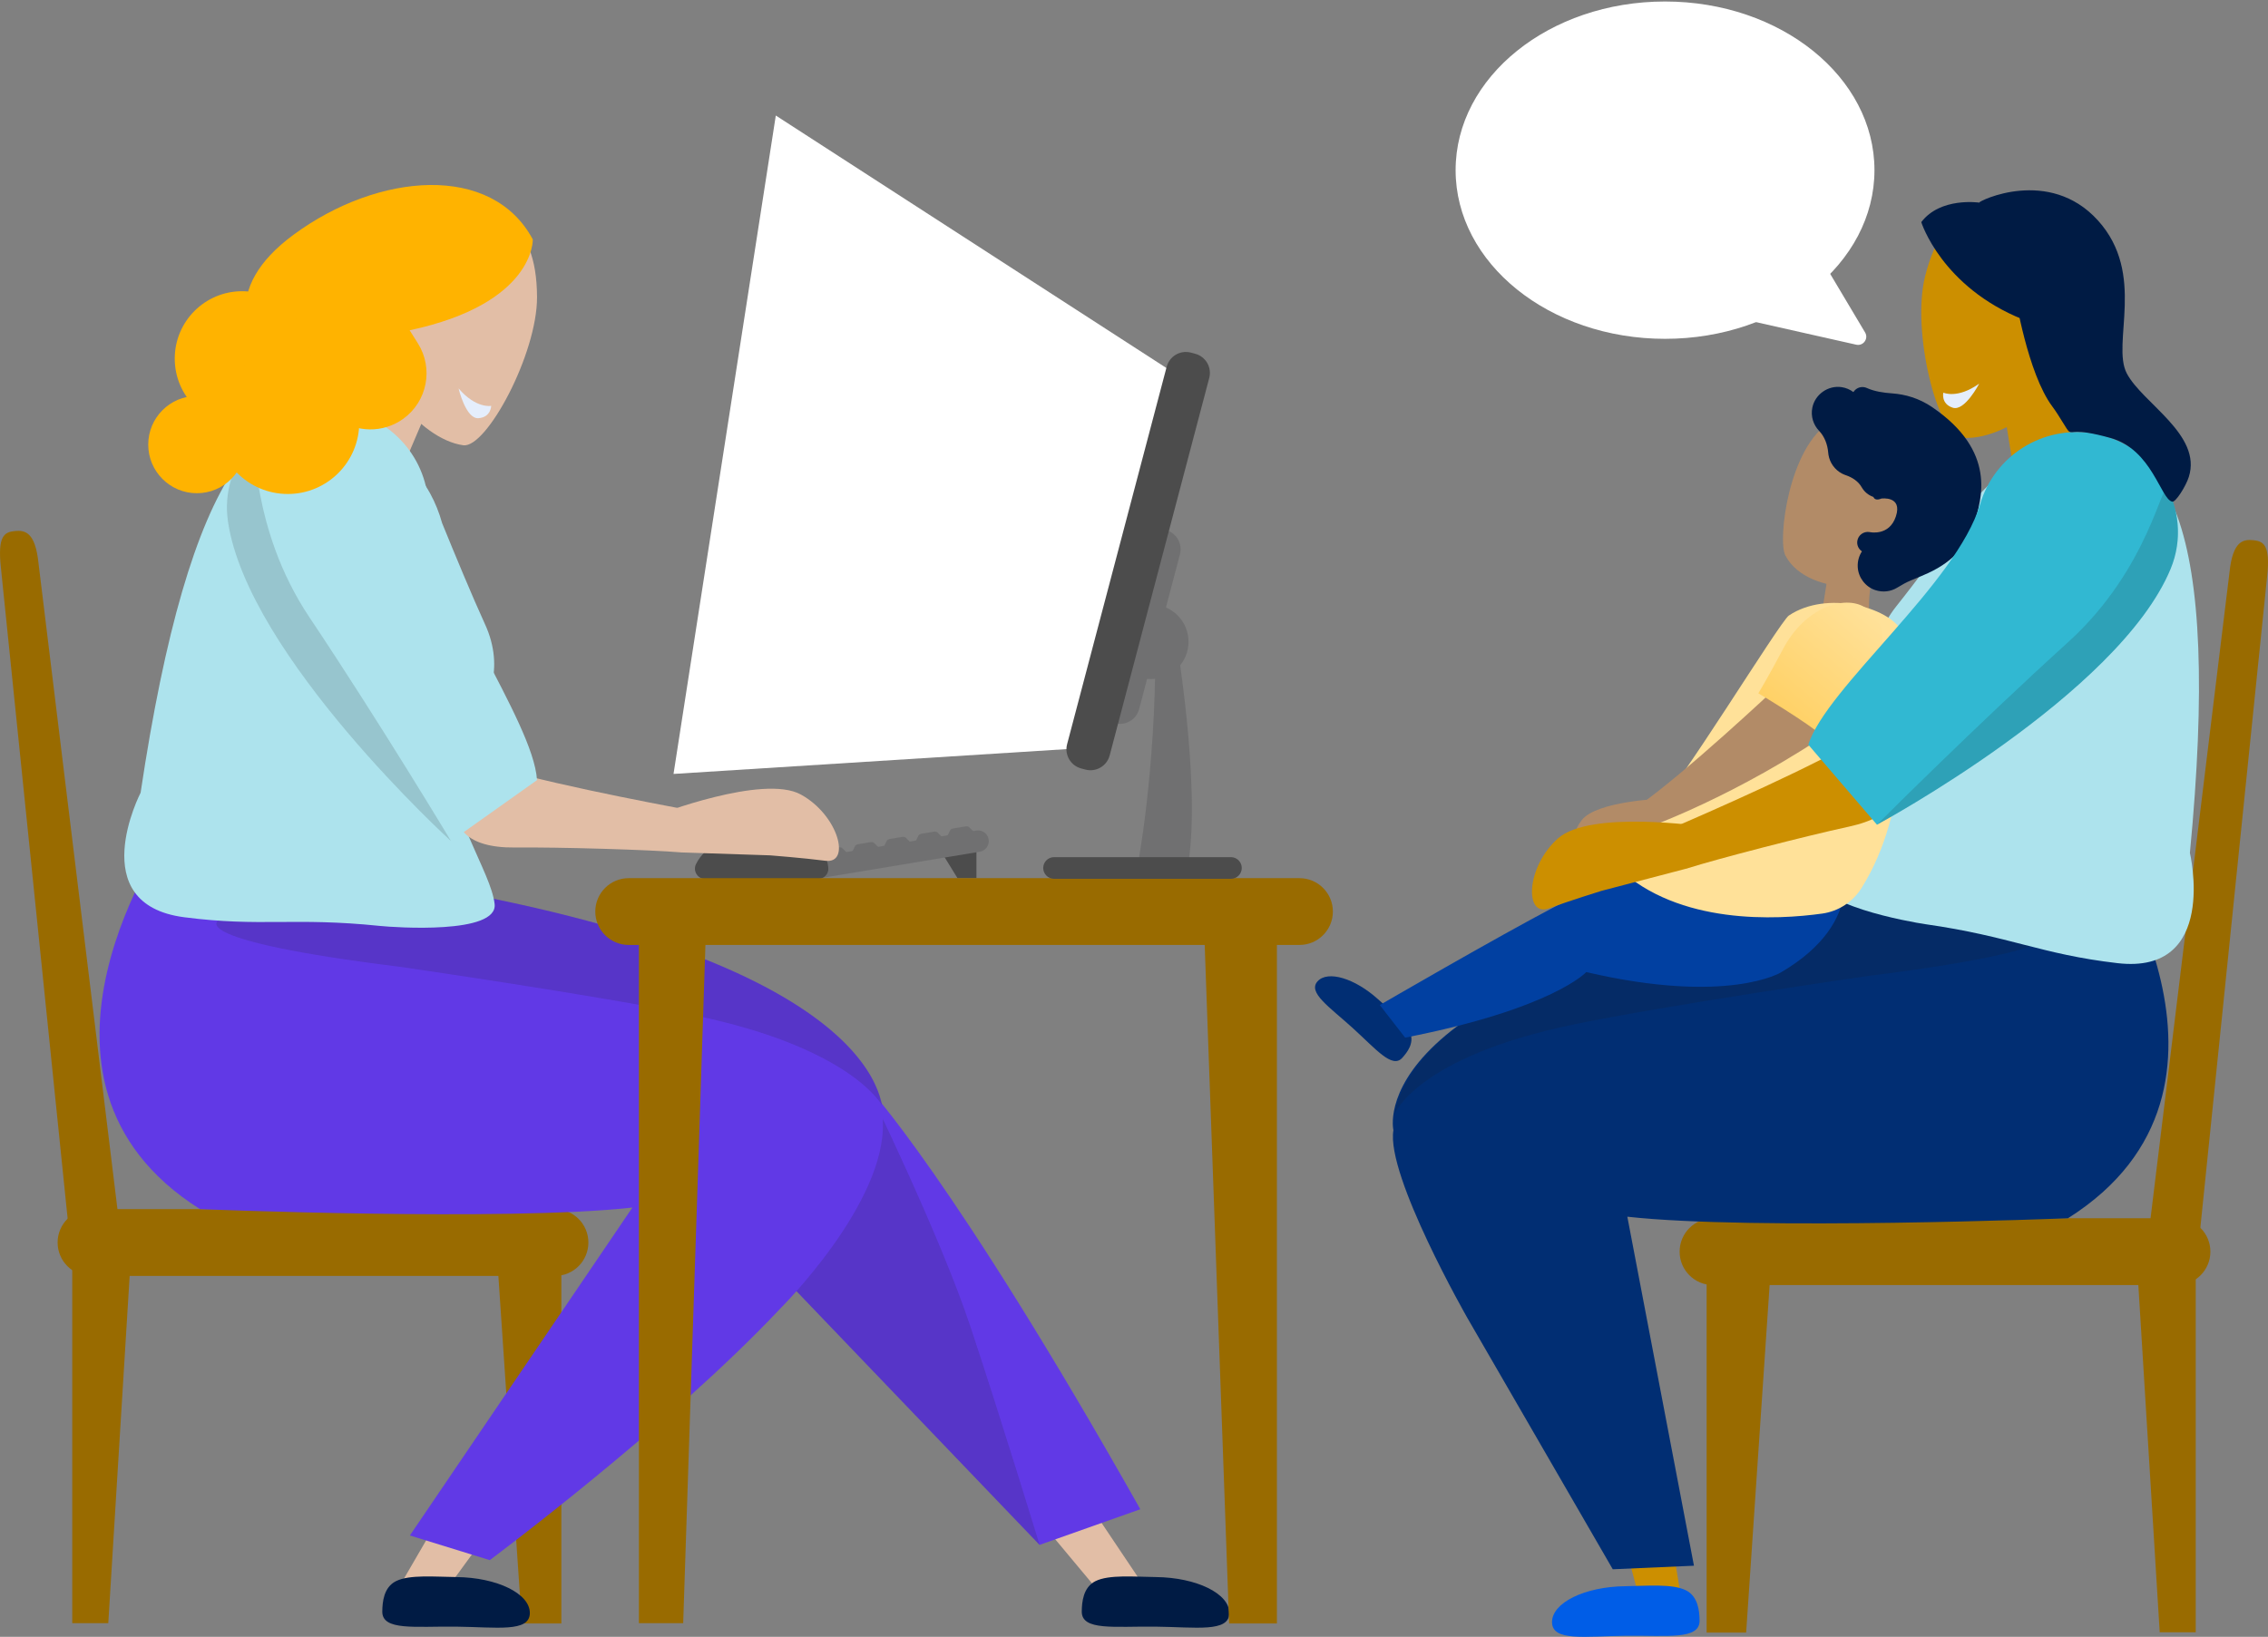 <svg width="374" height="270" viewBox="0 0 374 270" fill="none" xmlns="http://www.w3.org/2000/svg">
<rect x="0" y="0" width="374" height="270" fill="#808080" stroke="none"/>
<path fill-rule="evenodd" clip-rule="evenodd" d="M276.973 206.465C276.973 203.423 279.439 200.957 282.48 200.957H358.992C362.034 200.957 364.499 203.423 364.499 206.465C364.499 209.507 362.034 211.973 358.992 211.973H282.48C279.439 211.973 276.973 209.507 276.973 206.465Z" fill="#996B00"/>
<path fill-rule="evenodd" clip-rule="evenodd" d="M362.083 269.251H356.143L352.311 206.98H362.083L362.083 269.251Z" fill="#996B00"/>
<path fill-rule="evenodd" clip-rule="evenodd" d="M281.428 269.301H287.945L292.15 207.03H281.428L281.428 269.301Z" fill="#996B00"/>
<path fill-rule="evenodd" clip-rule="evenodd" d="M362.685 204.064L354.172 204.717L367.652 94.386C368.186 89.279 369.861 88.927 371.577 89.104C373.292 89.281 374.398 89.922 373.863 95.028L362.685 204.064Z" fill="#996B00"/>
<path fill-rule="evenodd" clip-rule="evenodd" d="M267.973 254.909L271.341 267.328L277.374 264.547L275.315 251.831L267.973 254.909Z" fill="#CC8F00"/>
<path fill-rule="evenodd" clip-rule="evenodd" d="M330.543 68.089L332.07 77.583L342.955 77.397L338.646 61.276L330.543 68.089Z" fill="#CC8F00"/>
<path fill-rule="evenodd" clip-rule="evenodd" d="M343.064 55.055C342.029 64.366 330.619 72.997 323.347 72.188C319.518 71.762 315.166 54.62 317.463 45.538C320.687 32.786 327.996 32.921 335.268 33.731C342.539 34.539 344.099 45.745 343.064 55.055V55.055Z" fill="#CC8F00"/>
<path fill-rule="evenodd" clip-rule="evenodd" d="M268.035 261.648C261.317 261.722 255.898 264.385 255.934 267.597C255.969 270.808 261.407 269.9 268.126 269.826C274.845 269.752 280.301 270.54 280.265 267.329C280.249 265.796 280.046 263.338 278.007 262.321C275.773 261.208 271.548 261.609 268.035 261.648H268.035Z" fill="#005DE7"/>
<path fill-rule="evenodd" clip-rule="evenodd" d="M346.155 138.74C346.155 138.74 375.008 179.506 341.011 200.957C341.011 200.957 289.13 203.019 268.352 200.699L279.339 258.269L265.95 258.854L242.002 217.448C242.002 217.448 228.519 193.872 229.778 186.43C229.778 186.43 223.758 161.562 303.344 147.732L346.155 138.74Z" fill="#012E73"/>
<path opacity="0.15" fill-rule="evenodd" clip-rule="evenodd" d="M338.034 153.37C338.034 153.37 343.446 156.591 308.169 160.967C308.169 160.967 275.308 165.712 259.408 169.006C233.552 174.366 229.912 183.849 229.912 183.849C231.18 177.131 239.316 158.859 303.349 147.732L338.034 153.37Z" fill="#1D1D1B"/>
<path fill-rule="evenodd" clip-rule="evenodd" d="M361.122 140.681C366.275 86.999 357.967 68.467 338.592 74.253C333.306 75.832 329.541 78.213 326.783 81.174L326.787 81.161L326.76 81.198C325.535 82.519 324.51 83.955 323.643 85.489C320.555 89.714 315.863 96.064 312.735 99.972C307.72 106.238 308.847 113.199 311.813 115.595C313.303 116.799 314.404 118.552 315.131 120C310.663 132.344 301.945 139.295 300.042 144.351C298.244 149.127 315.142 152.11 317.509 152.448C331.685 154.47 336.443 157.395 349.189 158.875C365.885 160.814 361.122 140.681 361.122 140.681V140.681Z" fill="url(#paint0_linear_326_1085)"/>
<path fill-rule="evenodd" clip-rule="evenodd" d="M320.46 64.768C320.46 64.768 322.77 65.856 326.377 63.278C326.377 63.278 323.998 67.901 322.013 67.253C320.027 66.603 320.46 64.768 320.46 64.768H320.46Z" fill="#E5EEFC"/>
<path fill-rule="evenodd" clip-rule="evenodd" d="M227.268 164.849C223.414 161.36 218.939 160.026 217.274 161.868C215.608 163.71 219.173 166.052 223.027 169.54C226.881 173.028 229.566 176.343 231.232 174.5C232.026 173.621 233.202 172.118 232.577 170.47C231.893 168.664 229.283 166.671 227.268 164.849Z" fill="#012E73"/>
<path fill-rule="evenodd" clip-rule="evenodd" d="M227.533 165.786C227.533 165.786 246.742 154.611 256.856 149.321C270.376 142.249 291.283 142.056 303.474 141.23C303.474 141.23 308.335 151.785 293.697 160.393C293.697 160.393 284.922 165.79 261.58 160.347C261.58 160.347 256.056 166.395 231.71 171.16L227.533 165.786Z" fill="#0140A1"/>
<path fill-rule="evenodd" clip-rule="evenodd" d="M309.233 93.418C309.233 93.418 307.837 97.63 308.299 101.532L300.672 99.633L301.58 93.869L309.233 93.418Z" fill="#B28B67"/>
<path fill-rule="evenodd" clip-rule="evenodd" d="M326.378 33.423C326.378 33.423 319.982 32.471 316.824 36.64C316.824 36.64 320.155 47.328 333.665 52.725C333.665 52.725 332.693 36.46 326.378 33.423Z" fill="#001B44"/>
<path fill-rule="evenodd" clip-rule="evenodd" d="M306.98 146.469C315.134 133.42 313.543 117.176 314.347 109.098C314.766 107.579 314.61 105.877 313.592 104.066C311.405 100.17 301.29 97.32 294.991 101.532C293.513 102.519 276.228 130.863 273.013 133.263C263.551 140.326 266.794 143.131 266.794 143.131C276.849 152.631 293.035 151.736 300.494 150.697C303.177 150.323 305.544 148.768 306.98 146.469L306.98 146.469Z" fill="url(#paint1_linear_326_1085)"/>
<path fill-rule="evenodd" clip-rule="evenodd" d="M319.043 93.065C312.781 98.089 298.129 98.743 294.412 91.625C293.091 89.097 294.983 73.547 301.943 69.546C310.228 64.782 317.524 66.256 322.246 72.751C326.968 79.245 327.648 86.16 319.043 93.065Z" fill="#B28B67"/>
<path fill-rule="evenodd" clip-rule="evenodd" d="M318.631 67.166C316.452 65.679 314.179 65.047 312.041 64.891C310.601 64.786 309.149 64.586 307.832 63.996C307.696 63.934 307.549 63.89 307.394 63.865C306.676 63.752 305.991 64.093 305.632 64.676C305.078 64.257 304.415 63.967 303.679 63.858C301.46 63.53 299.294 65.056 298.857 67.256C298.572 68.689 299.034 70.082 299.961 71.053C300.897 72.033 301.366 73.34 301.481 74.69C301.491 74.805 301.505 74.921 301.524 75.04C301.738 76.347 302.574 77.502 303.746 78.114C303.957 78.223 304.167 78.313 304.378 78.384C305.451 78.749 306.436 79.386 306.997 80.371C307.416 81.105 308.092 81.685 308.926 81.971C309.099 82.374 309.49 82.548 310.248 82.237C310.248 82.237 313.77 81.748 312.637 85.184C311.53 88.536 308.28 87.763 308.28 87.763C307.325 87.613 306.429 88.264 306.279 89.22C306.169 89.917 306.488 90.579 307.038 90.947C306.559 91.681 306.289 92.577 306.349 93.573C306.453 95.27 307.604 96.784 309.213 97.331C310.504 97.769 311.802 97.573 312.833 96.949C313.583 96.495 314.34 96.054 315.153 95.724C316.18 95.308 317.463 94.758 317.956 94.53C322.375 92.488 324.515 89.644 325.543 86.337C326.783 82.349 329.31 74.449 318.631 67.166L318.631 67.166Z" fill="#001B44"/>
<path fill-rule="evenodd" clip-rule="evenodd" d="M273.163 135.866L265.695 139.36C265.695 139.36 262.929 140.808 261.154 141.856C259.078 143.08 258.365 138.442 260.832 135.283C263.299 132.124 273.946 131.753 273.946 131.753L273.163 135.866Z" fill="#B28B67"/>
<path fill-rule="evenodd" clip-rule="evenodd" d="M292.765 113.555C292.765 113.555 277.846 127.595 270.113 132.982L271.238 136.67C271.238 136.67 286.19 131.499 302.987 119.907L302.644 119.518L292.765 113.555" fill="#B28B67"/>
<path fill-rule="evenodd" clip-rule="evenodd" d="M289.957 114.363C289.957 114.363 297.872 119.047 300.998 121.727C300.998 121.727 307.219 116.122 309.331 110.194C311.199 104.952 310.758 102.158 307.463 100.145C304.168 98.133 297.654 100.169 294.021 107.067C291.668 111.534 289.957 114.363 289.957 114.363H289.957Z" fill="url(#paint2_linear_326_1085)"/>
<path fill-rule="evenodd" clip-rule="evenodd" d="M278.217 143.249L264.091 146.95C264.091 146.95 258.81 148.588 255.382 149.845C251.376 151.315 251.613 143.006 256.921 138.292C262.228 133.577 280.894 136.335 280.894 136.335L278.217 143.249Z" fill="#CC8F00"/>
<path fill-rule="evenodd" clip-rule="evenodd" d="M300.228 125.319C288.773 131.14 271.859 138.249 271.859 138.249L278.218 143.249C283.131 141.677 297.808 137.889 304.879 136.361C320.684 132.945 310.212 120.247 300.228 125.319H300.228Z" fill="#CC8F00"/>
<path fill-rule="evenodd" clip-rule="evenodd" d="M298.193 122.835L309.514 136.036C309.514 136.036 349.377 114.558 357.948 93.82C361.982 84.06 355.452 73.122 345.025 71.478C336.804 70.182 328.896 75.172 326.534 83.157C322.653 96.276 301.19 113.405 298.193 122.835H298.193Z" fill="url(#paint3_linear_326_1085)"/>
<path opacity="0.15" fill-rule="evenodd" clip-rule="evenodd" d="M309.514 136.036C309.514 136.036 349.377 114.558 357.948 93.82C359.788 89.368 359.43 84.67 357.506 80.722C356.575 78.812 354.487 93.72 341.093 105.877C325.435 120.089 309.514 136.036 309.514 136.036Z" fill="#1D1D1B"/>
<path fill-rule="evenodd" clip-rule="evenodd" d="M274.569 55.891C293.642 55.891 309.104 43.434 309.104 28.069C309.104 12.703 293.642 0.247 274.569 0.247C255.497 0.247 240.035 12.703 240.035 28.069C240.035 43.434 255.497 55.891 274.569 55.891Z" fill="white"/>
<path fill-rule="evenodd" clip-rule="evenodd" d="M300.481 42.955L307.561 54.845C308.168 55.865 307.26 57.118 306.102 56.858L284.344 51.959L300.481 42.955Z" fill="white"/>
<path fill-rule="evenodd" clip-rule="evenodd" d="M326.378 33.423C326.246 33.163 337.896 27.476 345.942 36.347C353.988 45.219 348.127 56.669 350.716 61.597C353.306 66.525 363.145 71.683 360.947 78.658C360.449 80.237 358.777 82.854 358.219 82.752C356.312 82.405 354.905 74.139 348.021 72.241C341.712 70.501 341.962 71.645 341.167 71.151C340.841 70.948 339.631 68.646 338.439 67.056C334.347 61.597 332.301 48.631 332.301 48.631C332.301 48.631 327.526 35.665 326.378 33.423Z" fill="#001B44"/>
<path fill-rule="evenodd" clip-rule="evenodd" d="M97.027 204.958C97.027 208 94.561 210.466 91.52 210.466L15.008 210.466C11.966 210.466 9.501 208 9.501 204.958C9.501 201.916 11.966 199.45 15.008 199.45L91.52 199.45C94.561 199.45 97.027 201.916 97.027 204.958Z" fill="#996B00"/>
<path fill-rule="evenodd" clip-rule="evenodd" d="M11.916 267.744H17.856L21.689 205.473H11.916V267.744Z" fill="#996B00"/>
<path fill-rule="evenodd" clip-rule="evenodd" d="M92.57 267.794H86.052L81.848 205.523L92.57 205.523V267.794Z" fill="#996B00"/>
<path fill-rule="evenodd" clip-rule="evenodd" d="M11.313 202.558L19.827 203.21L6.347 92.879C5.812 87.773 4.137 87.421 2.422 87.598C0.706 87.776 -0.399 88.415 0.136 93.522L11.313 202.558Z" fill="#996B00"/>
<path fill-rule="evenodd" clip-rule="evenodd" d="M180.877 250.052L188.043 260.738L181.989 263.473L173.74 253.582L180.877 250.052Z" fill="#E2BEA6"/>
<path fill-rule="evenodd" clip-rule="evenodd" d="M190.616 260.141C197.335 260.215 202.754 262.878 202.718 266.09C202.683 269.301 197.245 268.393 190.526 268.319C183.807 268.245 178.352 269.034 178.387 265.822C178.403 264.29 178.606 261.831 180.645 260.814C182.878 259.701 187.105 260.103 190.616 260.141Z" fill="#001B44"/>
<path fill-rule="evenodd" clip-rule="evenodd" d="M188.042 248.955L171.43 254.834L118.908 200.002L143.019 179.211C143.019 179.211 157.097 194.083 188.042 248.955Z" fill="#6139E6"/>
<path opacity="0.15" fill-rule="evenodd" clip-rule="evenodd" d="M159.968 218.663C164.977 233.701 171.43 254.834 171.43 254.834L118.908 200.002L143.019 179.211C143.019 179.211 154.959 203.625 159.968 218.663Z" fill="#1D1D1B"/>
<path fill-rule="evenodd" clip-rule="evenodd" d="M78.07 256.074L70.489 266.469L65.848 261.715L72.312 250.574L78.07 256.074Z" fill="#E2BEA6"/>
<path fill-rule="evenodd" clip-rule="evenodd" d="M70.41 67.728L66.632 76.57L56.115 73.754L64.195 59.155L70.41 67.728Z" fill="#E2BEA6"/>
<path fill-rule="evenodd" clip-rule="evenodd" d="M61.416 52.05C60.168 61.334 69.15 72.472 76.402 73.447C80.22 73.961 88.59 58.382 88.558 49.014C88.514 35.861 81.389 34.223 74.138 33.247C66.887 32.271 62.663 42.765 61.416 52.05Z" fill="#E2BEA6"/>
<path fill-rule="evenodd" clip-rule="evenodd" d="M161.017 140.33V144.856H157.895L155.467 140.915L161.017 140.33Z" fill="#4C4C4C"/>
<path fill-rule="evenodd" clip-rule="evenodd" d="M157.231 136.649L159.191 136.323C159.449 136.281 159.693 136.324 159.803 136.433L160.692 137.319L156.131 138.076L156.687 136.95C156.756 136.812 156.972 136.691 157.231 136.649V136.649Z" fill="#707071"/>
<path fill-rule="evenodd" clip-rule="evenodd" d="M152.005 137.515L153.965 137.19C154.223 137.147 154.467 137.191 154.576 137.3L155.466 138.186L150.904 138.942L151.461 137.816C151.529 137.678 151.746 137.558 152.005 137.515L152.005 137.515Z" fill="#707071"/>
<path fill-rule="evenodd" clip-rule="evenodd" d="M146.778 138.382L148.739 138.057C148.997 138.014 149.241 138.057 149.35 138.166L150.24 139.053L145.678 139.809L146.235 138.683C146.303 138.545 146.52 138.425 146.778 138.382L146.778 138.382Z" fill="#707071"/>
<path fill-rule="evenodd" clip-rule="evenodd" d="M141.549 139.248L143.51 138.923C143.768 138.88 144.012 138.925 144.121 139.033L145.012 139.92L140.449 140.676L141.006 139.55C141.075 139.412 141.291 139.291 141.549 139.248H141.549Z" fill="#707071"/>
<path fill-rule="evenodd" clip-rule="evenodd" d="M136.323 140.116L138.283 139.79C138.541 139.748 138.786 139.792 138.895 139.9L139.785 140.787L135.223 141.543L135.779 140.417C135.848 140.279 136.065 140.158 136.323 140.116H136.323Z" fill="#707071"/>
<path fill-rule="evenodd" clip-rule="evenodd" d="M163.031 138.456C163.191 139.422 162.538 140.334 161.574 140.494L135.411 144.832C134.446 144.992 133.535 144.339 133.375 143.374L133.375 143.374C133.215 142.409 133.867 141.497 134.832 141.337L160.995 136.999C161.959 136.839 162.871 137.491 163.031 138.456L163.031 138.456Z" fill="#707071"/>
<path fill-rule="evenodd" clip-rule="evenodd" d="M116.307 144.991H134.89C135.89 144.991 136.7 144.133 136.589 143.138C136.209 139.749 134.277 137.234 125.436 137.234C120.462 137.234 116.243 139.464 114.763 142.555C114.223 143.684 115.056 144.991 116.307 144.991Z" fill="#4C4C4C"/>
<path fill-rule="evenodd" clip-rule="evenodd" d="M75.271 260.141C81.989 260.215 87.408 262.878 87.372 266.09C87.337 269.301 81.9 268.393 75.18 268.319C68.462 268.245 63.006 269.034 63.041 265.822C63.058 264.29 63.26 261.831 65.299 260.814C67.533 259.701 71.758 260.103 75.271 260.141H75.271Z" fill="#001B44"/>
<path fill-rule="evenodd" clip-rule="evenodd" d="M27.841 137.234C27.841 137.234 -1.012 178 32.985 199.45C32.985 199.45 83.502 201.513 104.28 199.192L67.59 253.28L80.764 257.349C80.764 257.349 110.387 235.29 128.584 215.941C128.584 215.941 146.213 198.468 145.582 184.923C145.582 184.923 150.238 160.056 70.652 146.226L27.841 137.234Z" fill="#6139E6"/>
<path opacity="0.15" fill-rule="evenodd" clip-rule="evenodd" d="M35.97 151.863C35.97 151.863 30.558 155.085 65.835 159.46C65.835 159.46 98.695 164.205 114.596 167.5C140.452 172.859 145.456 182.342 145.456 182.342C144.188 175.625 134.687 157.352 70.655 146.225L35.97 151.863Z" fill="#1D1D1B"/>
<path fill-rule="evenodd" clip-rule="evenodd" d="M23.187 130.758C31.171 77.424 43.715 61.454 61.114 71.76C65.861 74.571 68.939 77.793 70.898 81.334V81.321L70.915 81.364C71.785 82.941 72.431 84.583 72.902 86.28C74.876 91.128 77.893 98.425 79.982 102.975C83.332 110.268 80.555 116.75 77.099 118.357C75.362 119.164 73.869 120.599 72.814 121.828C74.163 134.886 80.94 143.742 81.564 149.108C82.153 154.177 65.036 152.98 62.657 152.735C48.413 151.264 43.09 152.95 30.364 151.3C13.695 149.138 23.187 130.758 23.187 130.758V130.758Z" fill="url(#paint4_linear_326_1085)"/>
<path fill-rule="evenodd" clip-rule="evenodd" d="M112.398 140.612L126.992 141.092C126.992 141.092 132.505 141.521 136.126 141.988C140.358 142.533 138.288 134.483 132.069 131.061C125.851 127.638 108.258 134.462 108.258 134.462L112.398 140.612Z" fill="#E2BEA6"/>
<path fill-rule="evenodd" clip-rule="evenodd" d="M86.966 128.001C99.425 131.14 117.492 134.327 117.492 134.327L112.397 140.612C107.258 140.167 92.108 139.723 84.874 139.799C68.705 139.968 76.108 125.266 86.966 128.001Z" fill="#E2BEA6"/>
<path fill-rule="evenodd" clip-rule="evenodd" d="M88.558 128.68L74.38 138.746C74.38 138.746 40.897 108.255 37.597 86.058C36.044 75.612 45.026 66.58 55.54 67.509C63.831 68.242 70.297 74.999 70.657 83.319C71.249 96.987 87.931 118.804 88.558 128.68Z" fill="url(#paint5_linear_326_1085)"/>
<path fill-rule="evenodd" clip-rule="evenodd" d="M219.795 150.364C219.795 153.405 217.329 155.871 214.287 155.871L103.673 155.871C100.631 155.871 98.165 153.405 98.165 150.363C98.165 147.322 100.631 144.856 103.673 144.856L214.287 144.856C217.329 144.856 219.795 147.322 219.795 150.364Z" fill="#996B00"/>
<path fill-rule="evenodd" clip-rule="evenodd" d="M105.355 267.744H112.66L116.492 150.879H105.355V267.744Z" fill="#996B00"/>
<path fill-rule="evenodd" clip-rule="evenodd" d="M210.566 267.794H202.685L198.48 150.929L210.566 150.929V267.794Z" fill="#996B00"/>
<path fill-rule="evenodd" clip-rule="evenodd" d="M189.839 112.014C193.236 112.014 195.99 109.259 195.99 105.859C195.99 102.46 193.236 99.705 189.839 99.705C186.442 99.705 183.688 102.46 183.688 105.859C183.688 109.259 186.442 112.014 189.839 112.014Z" fill="#707071"/>
<path fill-rule="evenodd" clip-rule="evenodd" d="M127.932 19.056L194.253 61.937L178.578 123.398L111.066 127.662L127.932 19.056Z" fill="url(#paint6_linear_326_1085)"/>
<path fill-rule="evenodd" clip-rule="evenodd" d="M193.805 104.526C193.805 104.526 198.023 128.667 195.989 142.269H187.688C187.688 142.269 190.532 127.302 190.532 107.052L193.805 104.526Z" fill="#707071"/>
<path fill-rule="evenodd" clip-rule="evenodd" d="M204.77 143.176C204.77 144.163 203.97 144.963 202.984 144.963H173.816C172.83 144.963 172.03 144.163 172.03 143.176V143.176C172.03 142.189 172.83 141.389 173.816 141.389H202.984C203.97 141.389 204.77 142.189 204.77 143.176V143.176Z" fill="#4C4C4C"/>
<path fill-rule="evenodd" clip-rule="evenodd" d="M187.846 116.968C187.385 118.716 185.595 119.759 183.847 119.297L182.521 118.947C180.773 118.486 179.73 116.695 180.191 114.947L186.925 89.412C187.386 87.664 189.176 86.621 190.924 87.083L192.25 87.433C193.998 87.894 195.041 89.685 194.58 91.433L187.846 116.968Z" fill="#707071"/>
<path fill-rule="evenodd" clip-rule="evenodd" d="M182.987 124.615C182.526 126.363 180.736 127.406 178.988 126.944L178.299 126.762C176.551 126.301 175.508 124.51 175.969 122.762L192.389 60.496C192.85 58.748 194.641 57.705 196.388 58.166L197.077 58.349C198.825 58.81 199.868 60.601 199.407 62.348L182.987 124.615Z" fill="#4C4C4C"/>
<path opacity="0.15" fill-rule="evenodd" clip-rule="evenodd" d="M74.38 138.747C74.38 138.747 40.898 108.256 37.597 86.058C36.889 81.293 38.372 76.822 41.194 73.457C42.559 71.829 40.979 86.8 51.034 101.838C62.789 119.419 74.38 138.747 74.38 138.747Z" fill="#1D1D1B"/>
<path fill-rule="evenodd" clip-rule="evenodd" d="M81.001 66.947C81.001 66.947 78.496 67.444 75.619 64.068C75.619 64.068 76.81 69.131 78.893 68.982C80.977 68.833 81.001 66.947 81.001 66.947Z" fill="#E5EEFC"/>
<path fill-rule="evenodd" clip-rule="evenodd" d="M87.861 39.5C87.861 39.5 88.221 50.073 67.553 54.481L68.911 56.635C71.519 60.773 70.46 66.227 66.493 69.086C63.185 71.471 58.707 71.408 55.467 68.933L47.708 63.004C39.581 56.793 36.41 47.551 48.417 38.711C62.441 28.386 81.167 26.921 87.861 39.5H87.861Z" fill="#FFB300"/>
<path fill-rule="evenodd" clip-rule="evenodd" d="M39.928 70.272C46.065 70.272 51.039 65.294 51.039 59.154C51.039 53.014 46.065 48.037 39.928 48.037C33.791 48.037 28.816 53.014 28.816 59.154C28.816 65.294 33.791 70.272 39.928 70.272Z" fill="#FFB300"/>
<path fill-rule="evenodd" clip-rule="evenodd" d="M32.464 81.358C36.893 81.358 40.483 77.766 40.483 73.335C40.483 68.904 36.893 65.311 32.464 65.311C28.035 65.311 24.445 68.904 24.445 73.335C24.445 77.766 28.035 81.358 32.464 81.358Z" fill="#FFB300"/>
<path fill-rule="evenodd" clip-rule="evenodd" d="M47.457 81.484C53.966 81.484 59.242 76.204 59.242 69.692C59.242 63.18 53.966 57.901 47.457 57.901C40.948 57.901 35.672 63.18 35.672 69.692C35.672 76.204 40.948 81.484 47.457 81.484Z" fill="#FFB300"/>
<defs>
<linearGradient id="paint0_linear_326_1085" x1="-2221.58" y1="339.278" x2="-2210.47" y2="256.217" gradientUnits="userSpaceOnUse">
<stop offset="0.149" stop-color="#31B8D2"/>
<stop offset="0.852" stop-color="#ADE3ED"/>
</linearGradient>
<linearGradient id="paint1_linear_326_1085" x1="-2984.93" y1="4178.15" x2="-3016.98" y2="4134.34" gradientUnits="userSpaceOnUse">
<stop offset="0.01" stop-color="#FFD166"/>
<stop offset="1" stop-color="#FFE199"/>
</linearGradient>
<linearGradient id="paint2_linear_326_1085" x1="294.369" y1="118.067" x2="308.674" y2="101.029" gradientUnits="userSpaceOnUse">
<stop offset="0.01" stop-color="#FFD166"/>
<stop offset="1" stop-color="#FFE199"/>
</linearGradient>
<linearGradient id="paint3_linear_326_1085" x1="-3989.99" y1="2401.49" x2="-4023.44" y2="2395.96" gradientUnits="userSpaceOnUse">
<stop offset="0.149" stop-color="#31B8D2"/>
<stop offset="0.852" stop-color="#ADE3ED"/>
</linearGradient>
<linearGradient id="paint4_linear_326_1085" x1="5336.17" y1="840.155" x2="5322.13" y2="755.154" gradientUnits="userSpaceOnUse">
<stop offset="0.149" stop-color="#31B8D2"/>
<stop offset="0.818" stop-color="#ADE3ED"/>
</linearGradient>
<linearGradient id="paint5_linear_326_1085" x1="2950.77" y1="-613.444" x2="2917.2" y2="-621.435" gradientUnits="userSpaceOnUse">
<stop offset="0.149" stop-color="#31B8D2"/>
<stop offset="0.818" stop-color="#ADE3ED"/>
</linearGradient>
<linearGradient id="paint6_linear_326_1085" x1="6525.83" y1="90.248" x2="6598.33" y2="72.18" gradientUnits="userSpaceOnUse">
<stop offset="0.071" stop-color="white"/>
<stop offset="0.146" stop-color="white" stop-opacity="0.98"/>
<stop offset="0.24" stop-color="white" stop-opacity="0.918"/>
<stop offset="0.344" stop-color="white" stop-opacity="0.82"/>
<stop offset="0.455" stop-color="white" stop-opacity="0.682"/>
<stop offset="0.571" stop-color="white" stop-opacity="0.506"/>
<stop offset="0.691" stop-color="white" stop-opacity="0.286"/>
<stop offset="0.814" stop-color="white" stop-opacity="0.035"/>
<stop offset="0.83" stop-color="white" stop-opacity="0"/>
</linearGradient>
</defs>
</svg>
